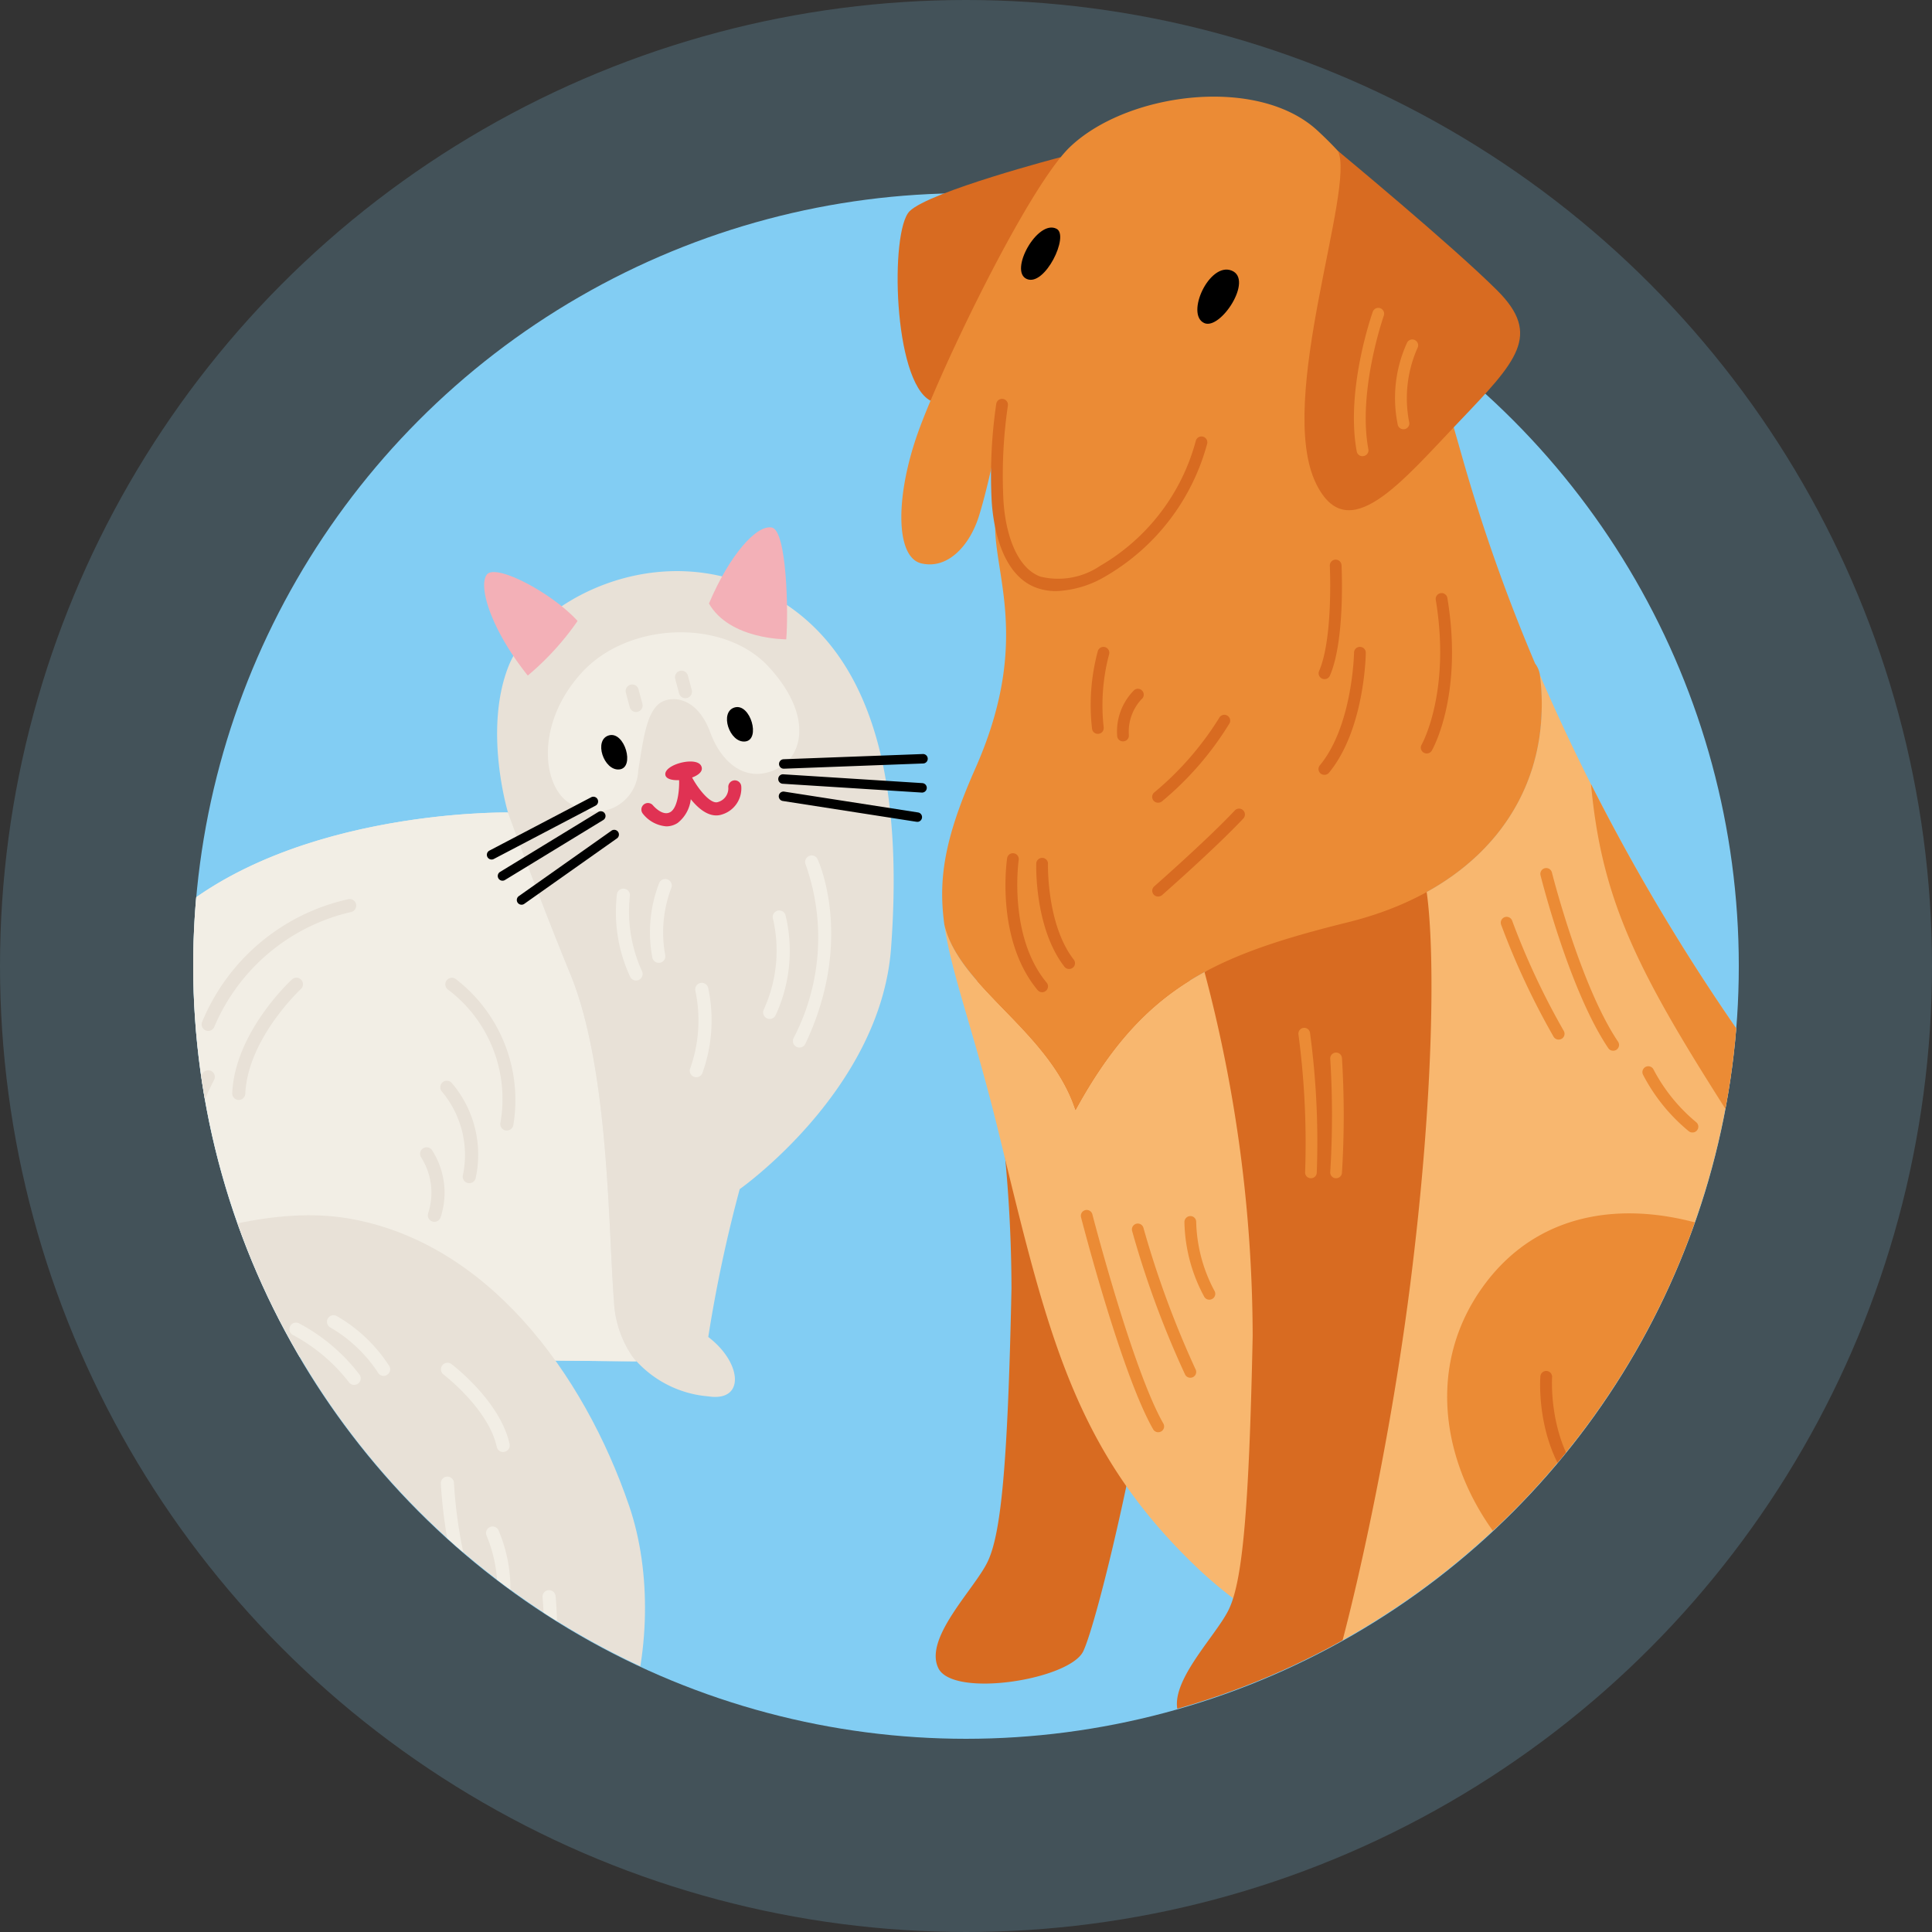 <svg xmlns="http://www.w3.org/2000/svg" xmlns:xlink="http://www.w3.org/1999/xlink" width="100" height="100" viewBox="0 0 100 100">
  <rect x="0" y="0" width="100" height="100" fill="#333333" stroke="none"/>
  <defs>
    <clipPath id="clip-path">
      <path id="Union_2" data-name="Union 2" d="M0,40a40.377,40.377,0,0,1,.309-5H-8V-7H88V35h-8.31A40,40,0,1,1,0,40Z" transform="translate(410 1006)" fill="#82cdf3"/>
    </clipPath>
  </defs>
  <g id="Group_55952" data-name="Group 55952" transform="translate(-400 -1793)">
    <g id="Group_286" data-name="Group 286" transform="translate(0 80)">
      <circle id="Ellipse_5" data-name="Ellipse 5" cx="50" cy="50" r="50" transform="translate(400 1713)" fill="#82cdf3" opacity="0.2"/>
      <circle id="Ellipse_6" data-name="Ellipse 6" cx="40" cy="40" r="40" transform="translate(410 1723)" fill="#82cdf3"/>
      <g id="Mask_Group_3" data-name="Mask Group 3" transform="translate(0 717)" clip-path="url(#clip-path)">
        <g id="Group_243" data-name="Group 243" transform="translate(-153.476 461.085)">
          <g id="Group_239" data-name="Group 239" transform="translate(-3 5)">
            <path id="Path_260" data-name="Path 260" d="M582.77,571.663s-12.173-.211-18.38,6.3-8.376,15.789-7.834,21.333c7.352.6,33.867.783,33.867.783l2.32-17.446Z" transform="translate(0 0.307)" fill="#e9e6e0"/>
            <path id="Path_261" data-name="Path 261" d="M588.254,596.944c-.3-3.8-.244-12.011-2.26-16.924-1.675-4.079-3.224-8.357-3.224-8.357s-12.173-.211-18.38,6.3-8.376,15.789-7.834,21.333c6.489.532,27.906.735,32.845.775A5.376,5.376,0,0,1,588.254,596.944Z" transform="translate(0 0.307)" fill="#f2eee5"/>
            <path id="Path_262" data-name="Path 262" d="M595.853,560.684c-5.846-3.195-12.257.332-13.583,3.647s-.037,7.592-.037,7.592,1.549,4.278,3.224,8.357c2.016,4.912,1.959,13.126,2.26,16.924a5.561,5.561,0,0,0,.965,2.889v0a5.672,5.672,0,0,0,3.918,2.05c1.928.3,1.747-1.747,0-3.073a72.843,72.843,0,0,1,1.627-7.653s7.292-5.123,7.834-12.475S601.7,563.878,595.853,560.684Z" transform="translate(0.536 0.047)" fill="#e8e1d7"/>
            <path id="Path_263" data-name="Path 263" d="M556.555,598.859c.279-1.674,10.666-7.834,17.9-6.629s12.234,8.015,14.584,14.885-.422,17.536-7.292,17.417-8.437-7.413-6.93-13.861-2-12.005-8.678-10.547C559.929,601.481,556.193,601.029,556.555,598.859Z" transform="translate(0.001 0.742)" fill="#e8e1d7"/>
            <path id="Path_264" data-name="Path 264" d="M590.318,566.057c-.917.293-1.1,1.753-1.4,3.645a2.212,2.212,0,0,1-3.412,1.757c-1.559-.791-1.967-4.136.474-6.825s7.39-2.8,9.672-.339,1.808,4.559.565,5.243c-1.644.9-2.975-.214-3.563-1.812S591.023,565.831,590.318,566.057Z" transform="translate(0.591 0.113)" fill="#f2eee5"/>
            <path id="Path_265" data-name="Path 265" d="M593.722,566.337c-.813.227-.271,1.854.542,1.763S594.536,566.112,593.722,566.337Z" transform="translate(0.784 0.194)"/>
            <path id="Path_266" data-name="Path 266" d="M587.349,567.753c-.813.227-.271,1.854.542,1.763S588.163,567.528,587.349,567.753Z" transform="translate(0.648 0.224)"/>
            <path id="Path_267" data-name="Path 267" d="M594.152,570.355a.336.336,0,0,0-.37-.3.341.341,0,0,0-.3.37.733.733,0,0,1-.541.753c-.364.126-.993-.639-1.333-1.271.35-.13.6-.342.471-.6-.25-.519-1.966-.067-1.853.475.042.2.351.278.709.261.019.449-.059,1.4-.438,1.644-.412.26-.9-.325-.912-.335a.339.339,0,0,0-.526.428,1.715,1.715,0,0,0,1.215.655,1.073,1.073,0,0,0,.585-.175,1.815,1.815,0,0,0,.681-1.23c.409.508.994,1,1.62.789A1.411,1.411,0,0,0,594.152,570.355Z" transform="translate(0.691 0.252)" fill="#e03253"/>
            <path id="Path_268" data-name="Path 268" d="M588.724,566.6a.34.34,0,0,1-.328-.252l-.2-.746a.339.339,0,0,1,.656-.175l.2.745a.339.339,0,0,1-.24.415A.333.333,0,0,1,588.724,566.6Z" transform="translate(0.675 0.169)" fill="#e8e1d7"/>
            <path id="Path_269" data-name="Path 269" d="M591.225,565.9a.34.34,0,0,1-.328-.252l-.2-.746a.339.339,0,0,1,.656-.175l.2.746a.339.339,0,0,1-.24.415A.33.33,0,0,1,591.225,565.9Z" transform="translate(0.728 0.155)" fill="#e8e1d7"/>
            <path id="Path_270" data-name="Path 270" d="M585.849,562.009a14.393,14.393,0,0,1-2.577,2.825c-1.9-2.373-2.576-4.61-2.124-5.221S584.539,560.563,585.849,562.009Z" transform="translate(0.522 0.048)" fill="#f3b0b7"/>
            <path id="Path_271" data-name="Path 271" d="M596.408,563.006s-2.928.021-4-1.853c1.062-2.508,2.463-4.09,3.254-3.933S596.522,561.718,596.408,563.006Z" transform="translate(0.764)" fill="#f3b0b7"/>
            <g id="Group_234" data-name="Group 234" transform="translate(588.348 574.192)">
              <path id="Path_272" data-name="Path 272" d="M597,583.782a.339.339,0,0,1-.306-.484,11.276,11.276,0,0,0,.631-8.978.339.339,0,1,1,.616-.284c.079.17,1.891,4.227-.634,9.552A.338.338,0,0,1,597,583.782Z" transform="translate(-587.493 -573.838)" fill="#f2eee5"/>
              <path id="Path_273" data-name="Path 273" d="M595.491,582.243a.34.34,0,0,1-.315-.465,7.339,7.339,0,0,0,.491-4.7.339.339,0,0,1,.641-.222,7.925,7.925,0,0,1-.5,5.174A.339.339,0,0,1,595.491,582.243Z" transform="translate(-587.525 -573.779)" fill="#f2eee5"/>
              <path id="Path_274" data-name="Path 274" d="M591.774,585.182a.339.339,0,0,1-.314-.468,7.417,7.417,0,0,0,.266-4,.339.339,0,0,1,.66-.158,8.015,8.015,0,0,1-.3,4.412A.338.338,0,0,1,591.774,585.182Z" transform="translate(-587.604 -573.701)" fill="#f2eee5"/>
              <path id="Path_275" data-name="Path 275" d="M589.873,579.372a.34.34,0,0,1-.335-.283,7.016,7.016,0,0,1,.362-3.86.339.339,0,0,1,.615.286,6.462,6.462,0,0,0-.307,3.463.338.338,0,0,1-.278.39A.356.356,0,0,1,589.873,579.372Z" transform="translate(-587.647 -573.813)" fill="#f2eee5"/>
              <path id="Path_276" data-name="Path 276" d="M588.735,580.277a.337.337,0,0,1-.313-.208,7.923,7.923,0,0,1-.675-4.276.339.339,0,0,1,.665.133h0a7.42,7.42,0,0,0,.636,3.882.341.341,0,0,1-.183.444A.346.346,0,0,1,588.735,580.277Z" transform="translate(-587.684 -573.803)" fill="#f2eee5"/>
            </g>
            <g id="Group_235" data-name="Group 235" transform="translate(561.038 576.452)">
              <path id="Path_277" data-name="Path 277" d="M582.23,587.945a.439.439,0,0,1-.051,0,.339.339,0,0,1-.285-.386,7.091,7.091,0,0,0-2.7-6.9.339.339,0,0,1,.378-.563,7.9,7.9,0,0,1,2.994,7.564A.34.34,0,0,1,582.23,587.945Z" transform="translate(-560.557 -575.967)" fill="#e8e1d7"/>
              <path id="Path_278" data-name="Path 278" d="M580.291,590.561a.341.341,0,0,1-.325-.435,5.111,5.111,0,0,0-1.093-4.307.339.339,0,0,1,.511-.446,5.706,5.706,0,0,1,1.233,4.944A.339.339,0,0,1,580.291,590.561Z" transform="translate(-560.563 -575.856)" fill="#e8e1d7"/>
              <path id="Path_279" data-name="Path 279" d="M578.506,592.488a.339.339,0,0,1-.323-.442,3.413,3.413,0,0,0-.357-2.886.339.339,0,0,1,.547-.4,4.067,4.067,0,0,1,.456,3.494A.339.339,0,0,1,578.506,592.488Z" transform="translate(-560.585 -575.784)" fill="#e8e1d7"/>
              <path id="Path_280" data-name="Path 280" d="M568.584,586.363h-.015a.339.339,0,0,1-.324-.353c.14-3.132,2.972-5.773,3.092-5.885a.339.339,0,0,1,.46.5c-.028.024-2.747,2.565-2.875,5.415A.339.339,0,0,1,568.584,586.363Z" transform="translate(-560.787 -575.967)" fill="#e8e1d7"/>
              <path id="Path_281" data-name="Path 281" d="M565.53,589.923a.289.289,0,0,1-.051,0,.338.338,0,0,1-.284-.386,16.118,16.118,0,0,1,1.574-4.63.339.339,0,0,1,.6.324,15.732,15.732,0,0,0-1.5,4.41A.338.338,0,0,1,565.53,589.923Z" transform="translate(-560.852 -575.867)" fill="#e8e1d7"/>
              <path id="Path_282" data-name="Path 282" d="M562.742,592.476h-.023a.338.338,0,0,1-.315-.362,6.628,6.628,0,0,1,1.1-2.818.339.339,0,0,1,.557.388,6.048,6.048,0,0,0-.979,2.477A.339.339,0,0,1,562.742,592.476Z" transform="translate(-560.911 -575.773)" fill="#e8e1d7"/>
              <path id="Path_283" data-name="Path 283" d="M561.281,588.7a.328.328,0,0,1-.127-.024.339.339,0,0,1-.187-.441,9,9,0,0,1,2.924-3.452.339.339,0,1,1,.385.559,8.467,8.467,0,0,0-2.681,3.148A.338.338,0,0,1,561.281,588.7Z" transform="translate(-560.943 -575.867)" fill="#e8e1d7"/>
              <path id="Path_284" data-name="Path 284" d="M567.035,582.876a.346.346,0,0,1-.123-.023.339.339,0,0,1-.194-.438,10.674,10.674,0,0,1,7.576-6.359.339.339,0,1,1,.125.667,10.168,10.168,0,0,0-7.067,5.936A.339.339,0,0,1,567.035,582.876Z" transform="translate(-560.82 -576.052)" fill="#e8e1d7"/>
            </g>
            <g id="Group_237" data-name="Group 237" transform="translate(581.677 568.944)">
              <path id="Path_285" data-name="Path 285" d="M603.407,569.189l-7.194.27a.245.245,0,1,1-.018-.49l7.194-.269a.245.245,0,1,1,.018.489Z" transform="translate(-580.837 -568.7)"/>
              <path id="Path_286" data-name="Path 286" d="M603.374,570.672h-.026l-7.2-.456a.245.245,0,0,1,.032-.489l7.2.456a.245.245,0,0,1-.005.489Z" transform="translate(-580.838 -568.678)"/>
              <path id="Path_287" data-name="Path 287" d="M603.125,572.166a.368.368,0,0,1-.047,0l-6.922-1.077a.245.245,0,1,1,.076-.484l6.921,1.077a.245.245,0,0,1-.028.487Z" transform="translate(-580.837 -568.659)"/>
              <g id="Group_236" data-name="Group 236" transform="translate(0 2.208)">
                <path id="Path_288" data-name="Path 288" d="M581.406,574.114a.245.245,0,0,1-.123-.462l5.267-2.761a.245.245,0,1,1,.228.434l-5.268,2.761A.238.238,0,0,1,581.406,574.114Z" transform="translate(-581.152 -570.862)"/>
                <path id="Path_289" data-name="Path 289" d="M581.956,575.194a.245.245,0,0,1-.137-.453l5.089-3.106a.245.245,0,0,1,.256.418l-5.09,3.106A.233.233,0,0,1,581.956,575.194Z" transform="translate(-581.14 -570.846)"/>
                <path id="Path_290" data-name="Path 290" d="M582.924,576.417a.245.245,0,0,1-.151-.445l4.786-3.38a.245.245,0,1,1,.282.4l-4.785,3.38A.243.243,0,0,1,582.924,576.417Z" transform="translate(-581.12 -570.826)"/>
              </g>
            </g>
            <g id="Group_238" data-name="Group 238" transform="translate(571.457 597.994)">
              <path id="Path_291" data-name="Path 291" d="M574.495,600.739a.339.339,0,0,1-.292-.165,9.024,9.024,0,0,0-2.879-2.418.339.339,0,0,1,.322-.6,9.539,9.539,0,0,1,3.14,2.67.338.338,0,0,1-.291.512Z" transform="translate(-571.145 -597.136)" fill="#f2eee5"/>
              <path id="Path_292" data-name="Path 292" d="M575.98,600.281a.337.337,0,0,1-.305-.192,7.374,7.374,0,0,0-2.453-2.314.339.339,0,1,1,.344-.584,7.926,7.926,0,0,1,2.72,2.6.34.34,0,0,1-.158.452A.33.33,0,0,1,575.98,600.281Z" transform="translate(-571.105 -597.144)" fill="#f2eee5"/>
              <path id="Path_293" data-name="Path 293" d="M582.045,604.172a.34.34,0,0,1-.331-.267c-.433-1.97-2.732-3.727-2.755-3.745a.339.339,0,1,1,.409-.541c.1.078,2.522,1.924,3.01,4.14a.34.34,0,0,1-.258.4A.358.358,0,0,1,582.045,604.172Z" transform="translate(-570.982 -597.093)" fill="#f2eee5"/>
              <path id="Path_294" data-name="Path 294" d="M580.138,611.552a.339.339,0,0,1-.318-.22,24.388,24.388,0,0,1-1-5.652.339.339,0,0,1,.677-.041,24.251,24.251,0,0,0,.954,5.455.339.339,0,0,1-.2.436A.318.318,0,0,1,580.138,611.552Z" transform="translate(-570.982 -596.97)" fill="#f2eee5"/>
              <path id="Path_295" data-name="Path 295" d="M582,612.134a.34.34,0,0,1-.331-.417,7.2,7.2,0,0,0-.534-3.4.339.339,0,0,1,.627-.258,7.735,7.735,0,0,1,.568,3.81A.34.34,0,0,1,582,612.134Z" transform="translate(-570.933 -596.916)" fill="#f2eee5"/>
              <path id="Path_296" data-name="Path 296" d="M583.4,618.806a.336.336,0,0,1-.177-.05.34.34,0,0,1-.113-.467c1.325-2.166.89-6.78.885-6.826a.339.339,0,1,1,.674-.066c.02.2.462,4.888-.98,7.247A.341.341,0,0,1,583.4,618.806Z" transform="translate(-570.892 -596.848)" fill="#f2eee5"/>
              <path id="Path_297" data-name="Path 297" d="M577.883,618.186a.341.341,0,0,1-.3-.187,5.764,5.764,0,0,1-.021-3.468.339.339,0,1,1,.651.189,5.222,5.222,0,0,0-.022,2.975.339.339,0,0,1-.3.491Z" transform="translate(-571.015 -596.779)" fill="#f2eee5"/>
            </g>
          </g>
          <g id="Group_242" data-name="Group 242" transform="translate(-3)">
            <path id="Path_298" data-name="Path 298" d="M611.377,543.049s-6.8,1.775-7.822,2.8-.852,8.785,1.083,9.806C609.069,552.39,611.377,543.049,611.377,543.049Z" fill="#d86b21"/>
            <path id="Path_299" data-name="Path 299" d="M606.338,582.762a73.844,73.844,0,0,1,2.492,18.833c-.193,9.36-.559,12.758-1.241,14.168s-3.311,3.946-2.542,5.5,6.8.592,7.5-.883,3.142-11.283,4.424-21.349,1.282-17.487.865-20.412C615.177,575.822,606.338,582.762,606.338,582.762Z" fill="#d86b21"/>
            <path id="Path_300" data-name="Path 300" d="M640.591,620.743l14.129-14.82-1.467-8.809c-1.879-2.253-4.045-4.912-6.247-8.02a107.408,107.408,0,0,1-8.181-13.593l0,.036-.015-.059q-1.382-2.738-2.636-5.641v0c.76,6.1-2.941,11.079-9.929,12.81s-10.643,3.4-14.1,9.719c-1.334-4.083-6.026-6.319-6.789-9.6.36,2.576,1.518,5.464,2.814,10.783,2.5,10.258,3.847,16.349,10.194,22.439,5.5,5.278,13.551,7.223,15.6,7.648a1.22,1.22,0,0,0,.494.094Z" fill="#f8b76f"/>
            <path id="Path_301" data-name="Path 301" d="M618.823,585.231a73.815,73.815,0,0,1,2.491,18.833c-.192,9.36-.558,12.758-1.241,14.168s-3.311,3.946-2.541,5.5,6.8.592,7.5-.883,3.141-11.283,4.424-21.349,1.282-17.487.865-20.412C627.661,578.291,618.823,585.231,618.823,585.231Z" fill="#d86b21"/>
            <path id="Path_302" data-name="Path 302" d="M626.251,582.65c5.679-1.406,9.187-4.956,9.894-9.512a11.9,11.9,0,0,0,.035-3.3v0h0a1.306,1.306,0,0,0-.248-.58,91,91,0,0,1-3.734-10.551c-3.317-11.685-4.375-14.105-7.517-17.022s-10.033-1.955-12.918.93c-2.212,2.275-6.572,11.347-7.758,14.649s-1.2,6.491.161,6.812,2.5-.914,2.981-2.452.961-3.975.961-3.975a18.146,18.146,0,0,0,.026,3.36h0c-.808,2.784,2.09,6.321-1.18,13.693-1.335,3.012-1.793,5-1.7,6.99h0v0c.017.356.052.712.1,1.074.763,3.283,5.455,5.519,6.789,9.6C615.608,586.048,619.263,584.381,626.251,582.65Z" fill="#eb8b35"/>
            <path id="Path_303" data-name="Path 303" d="M611.161,546.756c.68.348-.6,3.006-1.539,2.6S610.175,546.251,611.161,546.756Z"/>
            <path id="Path_304" data-name="Path 304" d="M618.806,551.636c-.983-.449.265-3.173,1.418-2.716S619.648,552.021,618.806,551.636Z"/>
            <path id="Path_305" data-name="Path 305" d="M625.722,542.722s5.946,4.923,8.255,7.231,1.009,3.655-1.972,6.78-5.761,6.562-7.405,3.222C622.484,555.656,626.676,544.577,625.722,542.722Z" fill="#d86b21"/>
            <path id="Path_306" data-name="Path 306" d="M627,558.527a.3.3,0,0,1-.3-.248c-.585-3.169.772-7.061.83-7.225a.3.3,0,1,1,.572.2c-.014.038-1.36,3.9-.8,6.912a.3.3,0,0,1-.244.353A.254.254,0,0,1,627,558.527Z" fill="#eb8b35"/>
            <path id="Path_307" data-name="Path 307" d="M629.12,557.133a.3.3,0,0,1-.3-.254,6.865,6.865,0,0,1,.49-4.237.3.3,0,0,1,.531.295h0a6.4,6.4,0,0,0-.423,3.843.3.3,0,0,1-.249.349A.289.289,0,0,1,629.12,557.133Z" fill="#eb8b35"/>
            <g id="Group_240" data-name="Group 240">
              <path id="Path_308" data-name="Path 308" d="M610.416,586.272a.3.3,0,0,1-.234-.11c-2.178-2.623-1.6-6.656-1.578-6.826a.3.3,0,1,1,.6.089c-.006.039-.557,3.938,1.445,6.349a.3.3,0,0,1-.04.428A.3.3,0,0,1,610.416,586.272Z" fill="#d86b21"/>
              <path id="Path_309" data-name="Path 309" d="M611.81,585.069a.3.3,0,0,1-.24-.117c-1.54-1.987-1.462-5.2-1.458-5.34a.307.307,0,0,1,.312-.294.3.3,0,0,1,.295.312c0,.031-.074,3.137,1.331,4.95a.3.3,0,0,1-.24.489Z" fill="#d86b21"/>
              <path id="Path_310" data-name="Path 310" d="M613.3,572.9a.3.3,0,0,1-.3-.27,10.718,10.718,0,0,1,.3-4.019.3.3,0,0,1,.58.182,10.268,10.268,0,0,0-.277,3.771.3.3,0,0,1-.269.334A.182.182,0,0,1,613.3,572.9Z" fill="#d86b21"/>
              <path id="Path_311" data-name="Path 311" d="M614.6,573.289a.3.3,0,0,1-.3-.283,3.028,3.028,0,0,1,.886-2.376.3.3,0,1,1,.372.479,2.466,2.466,0,0,0-.652,1.857.3.3,0,0,1-.284.322Z" fill="#d86b21"/>
              <path id="Path_312" data-name="Path 312" d="M616.426,576.462a.3.3,0,0,1-.2-.535,15.968,15.968,0,0,0,3.346-3.839.3.3,0,1,1,.55.256,16.228,16.228,0,0,1-3.5,4.047A.3.3,0,0,1,616.426,576.462Z" fill="#d86b21"/>
              <path id="Path_313" data-name="Path 313" d="M616.426,581.319a.3.3,0,0,1-.2-.532c.027-.024,2.746-2.412,4.162-3.922a.3.3,0,1,1,.443.415c-1.436,1.532-4.177,3.939-4.205,3.964A.305.305,0,0,1,616.426,581.319Z" fill="#d86b21"/>
              <path id="Path_314" data-name="Path 314" d="M625.033,570.067a.308.308,0,0,1-.121-.025.3.3,0,0,1-.158-.4c.733-1.693.555-5.4.553-5.442a.3.3,0,1,1,.606-.03c.008.158.187,3.89-.6,5.713A.3.3,0,0,1,625.033,570.067Z" fill="#d86b21"/>
              <path id="Path_315" data-name="Path 315" d="M625.033,575.02a.3.3,0,0,1-.235-.5c1.69-2.055,1.763-5.785,1.763-5.822a.3.3,0,0,1,.308-.3.3.3,0,0,1,.3.307c0,.162-.075,3.979-1.9,6.2A.3.3,0,0,1,625.033,575.02Z" fill="#d86b21"/>
              <path id="Path_316" data-name="Path 316" d="M630.322,573.914a.3.3,0,0,1-.152-.041.3.3,0,0,1-.111-.414c.016-.028,1.52-2.723.733-7.492a.3.3,0,0,1,.6-.1c.826,5-.739,7.779-.806,7.9A.3.3,0,0,1,630.322,573.914Z" fill="#d86b21"/>
            </g>
            <path id="Path_317" data-name="Path 317" d="M624.328,595.9H624.3a.3.3,0,0,1-.271-.333,42.681,42.681,0,0,0-.346-7.111.3.3,0,1,1,.6-.077,42.276,42.276,0,0,1,.348,7.25A.3.3,0,0,1,624.328,595.9Z" fill="#eb8b35"/>
            <path id="Path_318" data-name="Path 318" d="M625.632,595.9h-.024a.3.3,0,0,1-.279-.325,47.2,47.2,0,0,0,0-5.854.3.3,0,0,1,.606-.043,48.1,48.1,0,0,1,0,5.943A.3.3,0,0,1,625.632,595.9Z" fill="#eb8b35"/>
            <g id="Group_241" data-name="Group 241">
              <path id="Path_319" data-name="Path 319" d="M616.426,609.047a.3.3,0,0,1-.263-.152c-1.621-2.824-3.648-10.643-3.733-10.974a.3.3,0,1,1,.587-.152c.021.08,2.092,8.071,3.672,10.824a.3.3,0,0,1-.112.414A.308.308,0,0,1,616.426,609.047Z" fill="#eb8b35"/>
              <path id="Path_320" data-name="Path 320" d="M618.085,606.226a.3.3,0,0,1-.265-.156,49.231,49.231,0,0,1-2.744-7.436.3.3,0,1,1,.584-.168,49.764,49.764,0,0,0,2.691,7.31.3.3,0,0,1-.266.45Z" fill="#eb8b35"/>
              <path id="Path_321" data-name="Path 321" d="M619.071,602.187a.3.3,0,0,1-.266-.157,8.4,8.4,0,0,1-1.023-3.871.31.31,0,0,1,.309-.3.3.3,0,0,1,.3.31,7.943,7.943,0,0,0,.948,3.565.3.3,0,0,1-.119.413A.308.308,0,0,1,619.071,602.187Z" fill="#eb8b35"/>
              <path id="Path_322" data-name="Path 322" d="M639.971,589.3a.3.3,0,0,1-.252-.134c-1.994-2.959-3.444-8.7-3.505-8.943a.3.3,0,0,1,.589-.148c.015.059,1.485,5.881,3.42,8.752a.3.3,0,0,1-.252.473Z" fill="#eb8b35"/>
              <path id="Path_323" data-name="Path 323" d="M637.15,588.724a.3.3,0,0,1-.26-.147,39.265,39.265,0,0,1-2.716-5.8.3.3,0,1,1,.571-.207,38.38,38.38,0,0,0,2.665,5.693.3.3,0,0,1-.26.46Z" fill="#eb8b35"/>
              <path id="Path_324" data-name="Path 324" d="M644.074,593.532a.3.3,0,0,1-.195-.071,9.366,9.366,0,0,1-2.364-2.926.3.3,0,0,1,.551-.255,8.916,8.916,0,0,0,2.2,2.716.3.3,0,0,1-.2.536Z" fill="#eb8b35"/>
            </g>
            <path id="Path_325" data-name="Path 325" d="M611.147,565.511a2.982,2.982,0,0,1-1.028-.174c-2-.731-2.282-3.732-2.321-4.634a25.519,25.519,0,0,1,.245-4.889.3.3,0,0,1,.6.1,24.879,24.879,0,0,0-.236,4.758c.071,1.663.614,3.612,1.922,4.089a3.873,3.873,0,0,0,3.088-.556,10.669,10.669,0,0,0,4.95-6.458.3.3,0,0,1,.594.126,11.331,11.331,0,0,1-5.249,6.863A5.393,5.393,0,0,1,611.147,565.511Z" fill="#d86b21"/>
            <path id="Path_326" data-name="Path 326" d="M638.826,575.5a107.4,107.4,0,0,0,8.181,13.593c5.722,8.078,11.2,13.126,12.021,15.867s.385,10.675-1.49,13.8c7.693.529,18.271-1.683,22.118,4.761S672.347,634,669.03,632.706s.673-6.876.673-6.876-4.424-2.02-16.926-1.876-18.416,1.154-18.464-.625,2.789-4.135,6.3-4.231c-7.02-1.972-12.117-10.963-7.405-17.551s13.993-3.606,18.512.962c-.24-1.811-3.349-6.011-7.132-12.1S639.318,580.833,638.826,575.5Z" fill="#eb8b35"/>
            <path id="Path_327" data-name="Path 327" d="M639.971,613.471a.3.3,0,0,1-.139-.034c-3.98-2.056-3.642-7.069-3.626-7.281a.3.3,0,0,1,.606.046c0,.048-.32,4.826,3.3,6.7a.3.3,0,0,1-.139.573Z" fill="#d86b21"/>
            <path id="Path_328" data-name="Path 328" d="M641.79,612.894a.3.3,0,0,1-.109-.021,4.2,4.2,0,0,1-2.59-3.882.3.3,0,0,1,.606.018,3.531,3.531,0,0,0,2.2,3.3.3.3,0,0,1-.11.586Z" fill="#d86b21"/>
            <path id="Path_329" data-name="Path 329" d="M642.932,611.355a.29.29,0,0,1-.071-.008c-1.513-.364-1.831-2.219-1.843-2.3a.3.3,0,0,1,.6-.1h0c0,.015.268,1.537,1.386,1.806a.3.3,0,0,1-.071.6Z" fill="#d86b21"/>
            <path id="Path_330" data-name="Path 330" d="M652.6,617.061a.3.3,0,0,1-.233-.5c2.208-2.637,2.047-8.265,2.045-8.322a.3.3,0,0,1,.607-.02c.008.24.169,5.918-2.186,8.732A.3.3,0,0,1,652.6,617.061Z" fill="#d86b21"/>
            <path id="Path_331" data-name="Path 331" d="M654.72,616.612a.3.3,0,0,1-.246-.48c1.394-1.935,1.161-5.024,1.158-5.055a.3.3,0,1,1,.6-.05,9.3,9.3,0,0,1-1.27,5.459A.3.3,0,0,1,654.72,616.612Z" fill="#d86b21"/>
            <path id="Path_332" data-name="Path 332" d="M646.678,618.641a6.934,6.934,0,0,1-1.59-.179.3.3,0,0,1,.151-.588,5.915,5.915,0,0,0,3.452-.238.3.3,0,0,1,.255.551A5.441,5.441,0,0,1,646.678,618.641Z" fill="#d86b21"/>
            <path id="Path_333" data-name="Path 333" d="M646.174,621.05a5.932,5.932,0,0,1-1.95-.29.3.3,0,1,1,.213-.568,7.041,7.041,0,0,0,5.453-.751.3.3,0,0,1,.293.532A8.265,8.265,0,0,1,646.174,621.05Z" fill="#d86b21"/>
          </g>
        </g>
      </g>
    </g>
  </g>
</svg>
